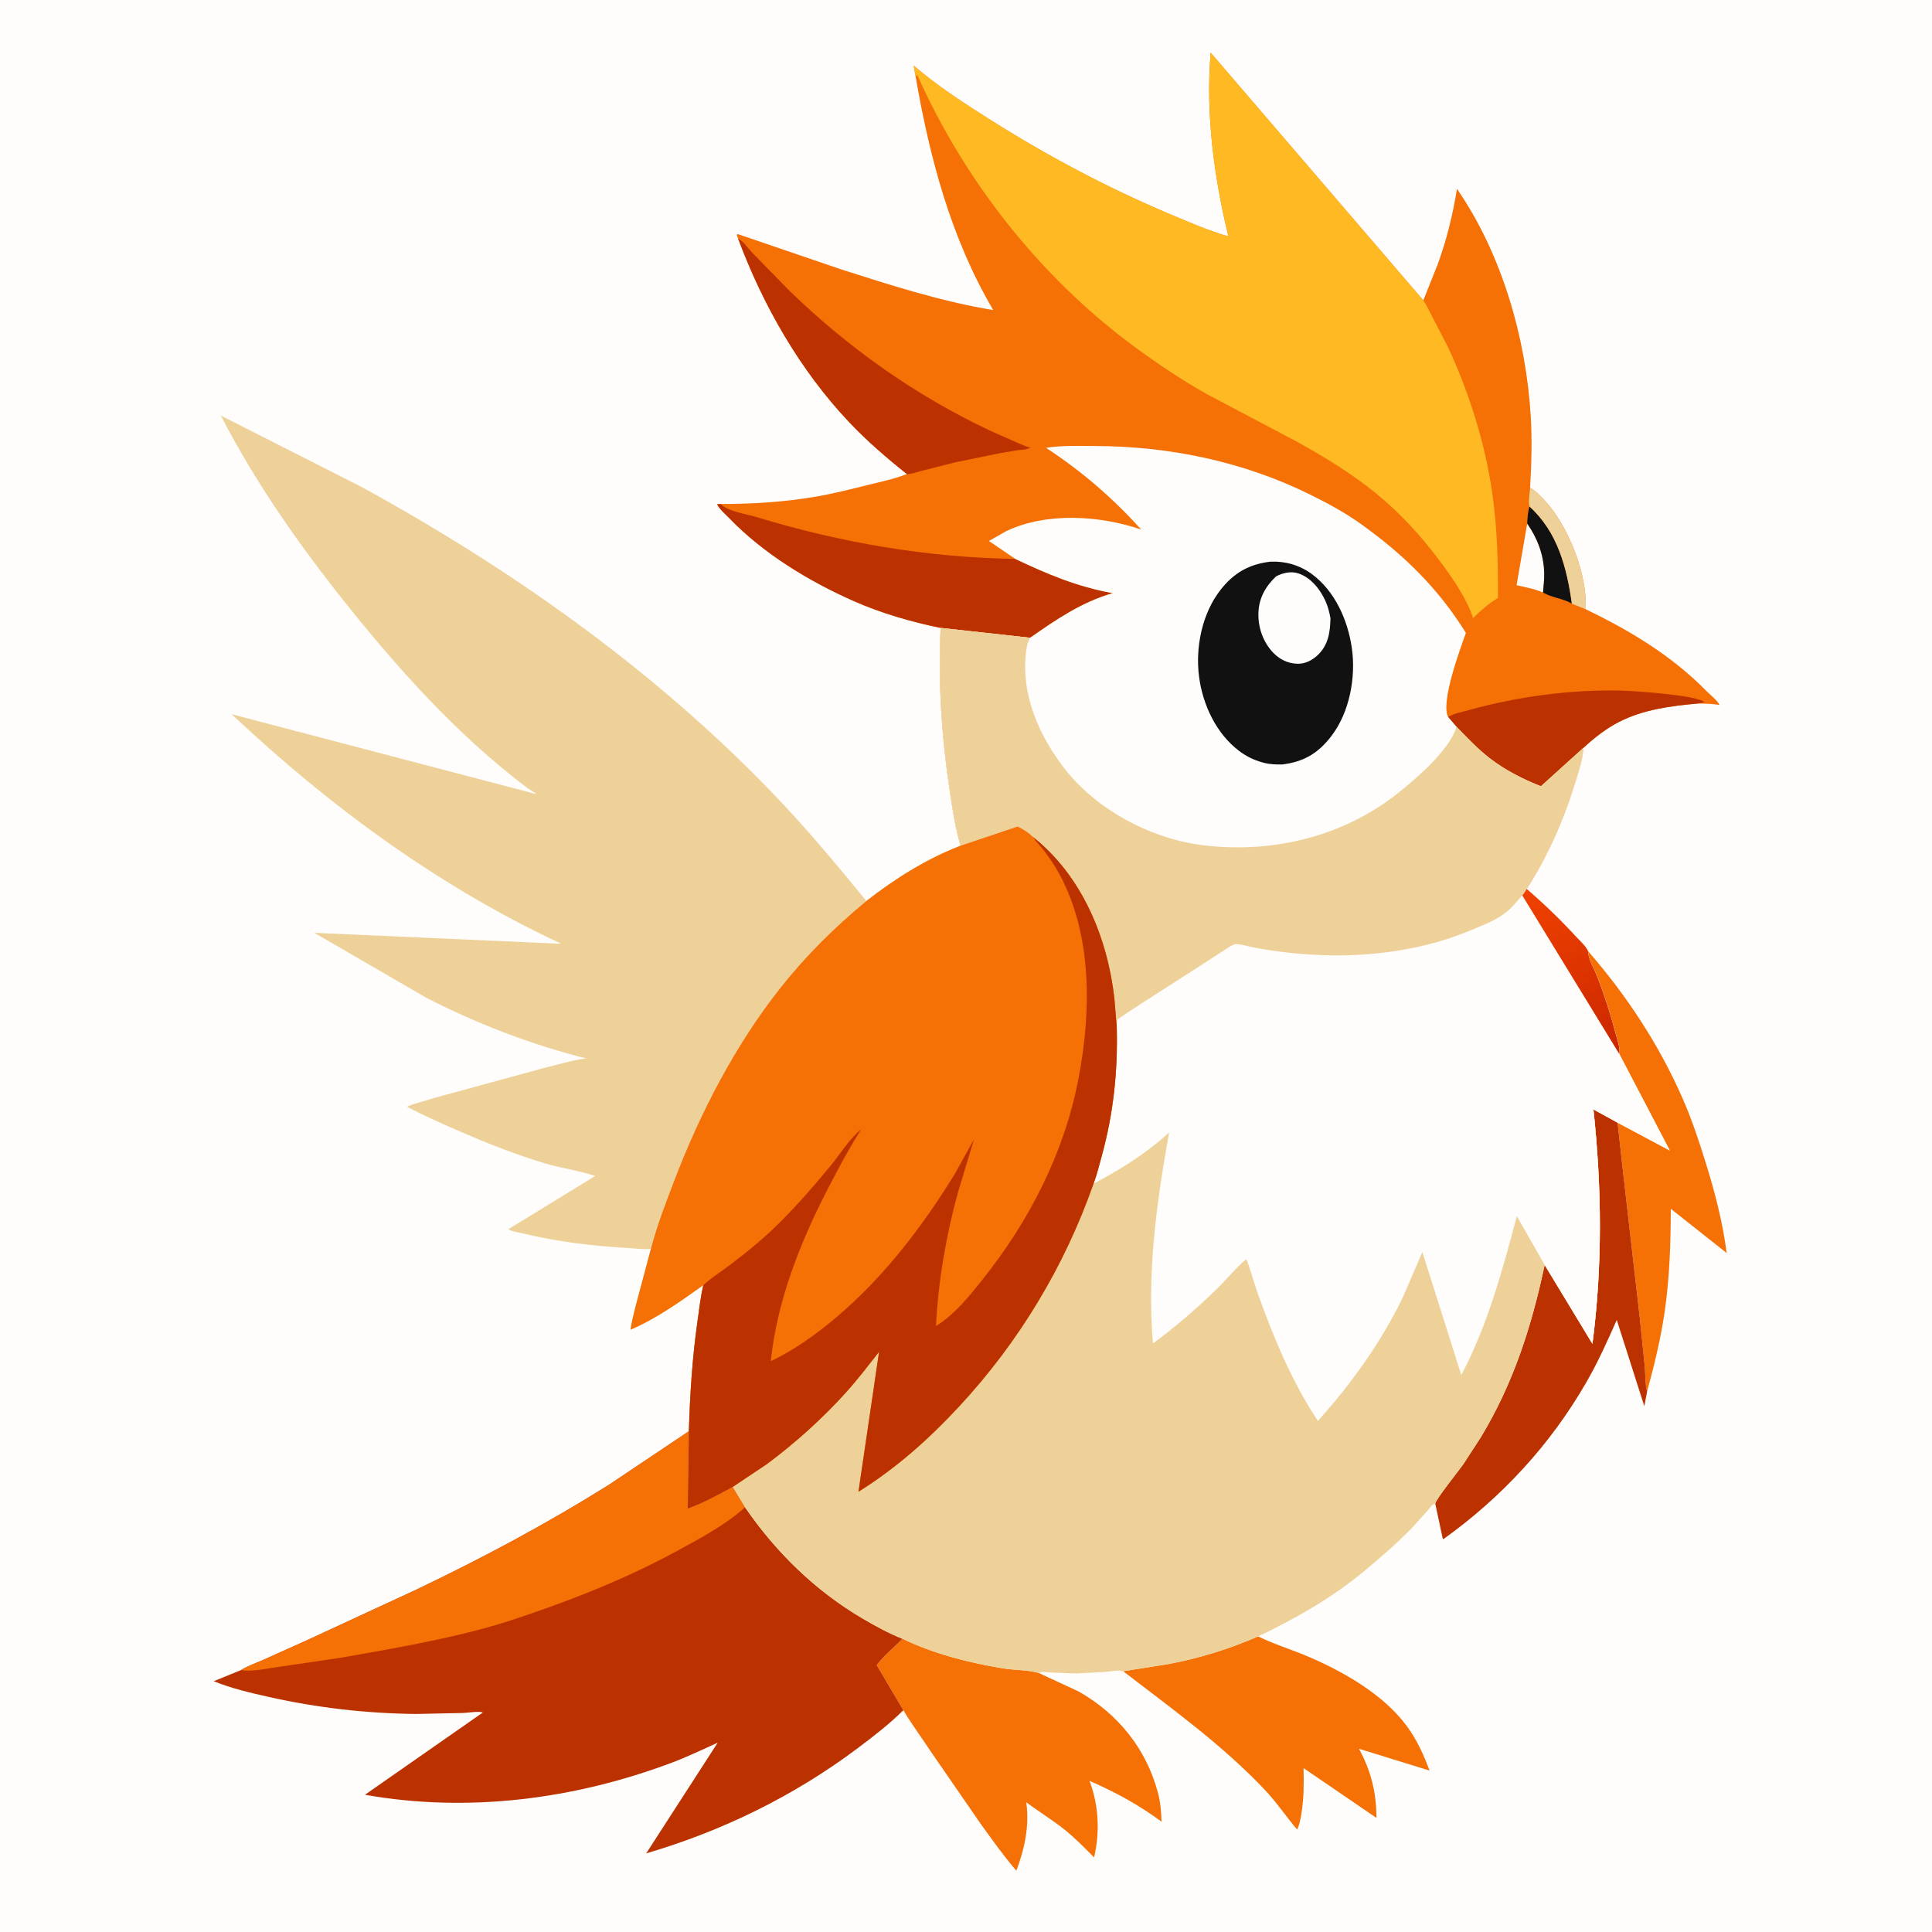 <svg version="1.1" xmlns="http://www.w3.org/2000/svg" style="display: block;" viewBox="0 0 2048 2048" width="1024" height="1024">
<defs>
	<linearGradient id="Gradient1" gradientUnits="userSpaceOnUse" x1="1692.01" y1="1113.56" x2="1637.41" y2="938.933">
		<stop class="stop0" offset="0" stop-opacity="1" stop-color="rgb(204,40,0)"/>
		<stop class="stop1" offset="1" stop-opacity="1" stop-color="rgb(239,65,0)"/>
	</linearGradient>
</defs>
<path transform="translate(0,0)" fill="rgb(254,253,251)" d="M -0 -0 L 2048 0 L 2048 2048 L -0 2048 L -0 -0 z"/>
<path transform="translate(0,0)" fill="rgb(245,112,5)" d="M 1683.38 1008.18 C 1724.41 1055.44 1758.41 1106.97 1783.64 1164.39 C 1793.54 1186.91 1801.37 1210.67 1808.63 1234.15 C 1818.11 1264.76 1826.26 1296.42 1830.34 1328.25 L 1771.1 1281.37 C 1771.01 1318.3 1769.87 1354.66 1764.5 1391.27 C 1760.32 1419.73 1753.49 1447.47 1745.98 1475.19 C 1743.83 1467.11 1744.24 1456.81 1743.5 1448.37 L 1738.21 1396.72 L 1719.77 1236.05 L 1714.72 1190.07 L 1769.26 1219.15 L 1770.06 1219.64 L 1716.55 1117.32 C 1717.5 1110.15 1714.44 1102.54 1712.62 1095.63 C 1707.28 1075.33 1700.85 1055.13 1693.3 1035.55 C 1690.11 1027.28 1683.49 1016.94 1683.38 1008.18 z"/>
<path transform="translate(0,0)" fill="rgb(187,50,0)" d="M 1637.39 1340.84 L 1688.05 1424.48 C 1698.8 1341.77 1697.98 1258.8 1689.11 1176.04 L 1714.72 1190.07 L 1719.77 1236.05 L 1738.21 1396.72 L 1743.5 1448.37 C 1744.24 1456.81 1743.83 1467.11 1745.98 1475.19 L 1743.05 1490.65 L 1713.83 1399.2 C 1703.93 1421.66 1693.65 1444.43 1681.36 1465.7 C 1643.29 1531.6 1592.12 1587.01 1530.37 1631.33 L 1529.46 1631.43 L 1521.42 1593.92 C 1521.46 1589.96 1546.64 1558.54 1551.09 1552.23 L 1569.44 1524.03 C 1604.23 1466.52 1623.55 1406.24 1637.39 1340.84 z"/>
<path transform="translate(0,0)" fill="rgb(245,112,5)" d="M 1333.69 1734.68 C 1350.36 1742.85 1368.39 1748.34 1385.5 1755.55 C 1423.71 1771.65 1467.21 1796.51 1491.86 1830.5 C 1502.29 1844.89 1509.17 1860.36 1515.41 1876.89 L 1440.52 1853.75 C 1453.3 1876.9 1459.1 1900.55 1459.08 1927.04 L 1381.81 1874.25 C 1382.21 1890.21 1382.2 1905.27 1379.75 1921.1 C 1378.86 1926.89 1377.71 1934.18 1375 1939.39 C 1363.32 1925.65 1353.36 1910.68 1340.93 1897.5 C 1296 1849.84 1242.33 1811.4 1190.59 1771.57 L 1238.5 1763.99 C 1271.29 1757.9 1303.1 1747.91 1333.69 1734.68 z"/>
<path transform="translate(0,0)" fill="rgb(245,112,5)" d="M 956.665 1737.11 C 989.601 1753.05 1027.3 1762.67 1063.32 1768.55 C 1075.68 1770.56 1089.2 1769.92 1101.14 1773.45 L 1143.68 1793.18 C 1185.22 1816.97 1214.84 1853.45 1227.33 1899.94 C 1230.09 1910.22 1231.04 1920.45 1231.26 1931.06 C 1207 1913.15 1182.55 1899.79 1154.99 1887.83 C 1164.74 1914.25 1166.07 1941.48 1159.8 1968.89 C 1149.65 1958.81 1139.61 1948.3 1128.4 1939.39 C 1115.4 1929.04 1101.21 1920.44 1087.9 1910.54 L 1088.12 1912.32 C 1091.1 1936.8 1085.99 1960.17 1077.39 1982.98 C 1063.86 1967.4 1051.87 1950.35 1039.78 1933.64 L 987.362 1857.7 C 977.565 1842.72 966.722 1828.3 957.588 1812.9 L 929.397 1765.12 C 936.834 1754.86 947.906 1746.37 956.665 1737.11 z"/>
<path transform="translate(0,0)" fill="rgb(187,50,0)" d="M 255.625 1770.29 C 262.497 1765.95 271.285 1763 278.782 1759.65 L 324.4 1739.19 L 440.31 1685.57 C 510.443 1652.17 579.441 1615.35 645.295 1574.09 L 730.214 1517.2 L 729.033 1599.23 C 746.129 1592.91 760.826 1584.9 776.721 1576.22 L 789.776 1597.74 C 822.575 1645.58 864.769 1686.71 915 1716.04 C 928.348 1723.84 942.226 1731.53 956.665 1737.11 C 947.906 1746.37 936.834 1754.86 929.397 1765.12 L 957.588 1812.9 C 942.968 1827.46 925.866 1840.64 909.358 1853.04 C 841.922 1903.69 765.819 1940.95 685 1964.65 L 760.769 1847.35 C 744.651 1854.57 728.746 1862.27 712.196 1868.5 C 608.967 1907.35 495.981 1921.9 386.862 1902.52 L 511.865 1815.31 C 507.472 1813.71 496.033 1815.62 491.035 1815.83 L 440.829 1816.89 C 387.72 1816.26 336.199 1810.36 284.359 1798.7 C 265.339 1794.43 244.626 1789.64 226.613 1782.12 L 255.625 1770.29 z"/>
<path transform="translate(0,0)" fill="rgb(245,112,5)" d="M 255.625 1770.29 C 262.497 1765.95 271.285 1763 278.782 1759.65 L 324.4 1739.19 L 440.31 1685.57 C 510.443 1652.17 579.441 1615.35 645.295 1574.09 L 730.214 1517.2 L 729.033 1599.23 C 746.129 1592.91 760.826 1584.9 776.721 1576.22 L 789.776 1597.74 C 769.808 1615.93 743.067 1630.22 719.435 1643.15 C 676.771 1666.49 632.261 1685.52 586.58 1702.07 C 559.573 1711.86 532.389 1721.22 504.555 1728.41 C 457.244 1740.62 408.731 1748.85 360.641 1757.38 L 296.387 1766.8 C 284.857 1768.39 272.194 1771.3 260.576 1770.92 C 258.884 1770.87 257.268 1770.71 255.625 1770.29 z"/>
<path transform="translate(0,0)" fill="rgb(238,209,153)" d="M 689.939 1323.96 C 682.411 1324.71 673.276 1323.36 665.647 1322.93 C 628.103 1320.78 590.997 1316.43 554.411 1307.49 C 550.124 1306.45 542.377 1305.5 538.842 1303.03 L 630.958 1246.56 C 613.559 1240.82 594.708 1238.36 577 1233.02 C 546.546 1223.84 516.94 1212.12 487.778 1199.48 C 468.82 1191.26 449.528 1182.85 431.317 1173.07 C 440.495 1169.32 450.542 1167.05 460 1163.98 L 576.173 1132.24 C 590.587 1128.86 605.312 1124.09 619.983 1122.17 L 621.363 1122 C 562.85 1107.27 504.97 1085 451.311 1057.35 L 333.197 988.82 L 594.117 1000.42 L 594.106 1000.02 C 464.985 939.713 349.111 854.609 245.566 757.091 L 568.997 841.908 C 565.294 839.158 561.195 836.973 557.51 834.183 C 484.147 778.619 420.57 707.597 363.545 635.803 C 314.658 574.255 270.213 510.422 234.081 440.501 L 383.039 516.062 C 541.545 602.849 691.584 708.794 817.43 839.097 C 853.15 876.083 885.939 915.266 918.396 955.092 C 884.741 982.881 854.067 1013.24 827.008 1047.51 C 779.376 1107.82 742.3 1179.43 714.914 1251 C 705.793 1274.84 696.363 1299.25 689.939 1323.96 z"/>
<path transform="translate(0,0)" fill="rgb(245,112,5)" d="M 970.525 80.746 L 968.539 69.552 C 994.119 91.5 1021.66 109.296 1050.09 127.242 C 1110.43 165.338 1173.76 198.985 1239.52 226.748 C 1259.9 235.353 1280.88 244.471 1302.14 250.629 C 1286.78 186.847 1278.04 121.443 1283.33 55.815 L 1508.76 318.401 L 1523.9 280.5 C 1533.32 254.985 1540.17 227.05 1544.43 200.189 C 1592.01 268.989 1617.73 358.429 1622.67 441.415 C 1624.16 466.332 1623.43 492.074 1621.97 516.997 C 1628.8 521.006 1633.85 526.453 1639.05 532.331 C 1656.4 551.965 1669.63 580.708 1676.16 606 C 1679.45 618.751 1681.38 632.67 1680.93 645.841 C 1728.63 668.886 1771.5 694.667 1809.01 732.602 C 1812.67 736.294 1820.77 742.734 1822.74 747.279 C 1814.9 746.088 1807.38 745.783 1799.45 745.779 C 1770.92 748.406 1742.23 752.037 1716.32 765.215 C 1702.75 772.115 1689.5 782.459 1678.39 792.836 C 1677.82 804.348 1674.14 815.04 1670.84 826 C 1658.51 866.969 1641.52 906.259 1618.36 942.311 C 1616.9 944.661 1615.55 947.123 1613.69 949.187 C 1607.34 956.255 1601.92 963.506 1594 968.987 L 1592.76 969.86 C 1582.99 976.626 1571.8 980.81 1560.93 985.419 C 1488.78 1016.01 1405.1 1018.82 1328.75 1004.36 C 1324.86 1003.62 1312.03 999.916 1308.8 1000.98 C 1303.69 1002.65 1296.73 1008.18 1292 1011.06 L 1199.06 1070.84 L 1184.5 1080.75 L 1183.77 1088.28 L 1181.25 1057.8 C 1173.82 993.52 1146.77 928.238 1095.13 887.327 C 1090.44 882.716 1084.68 878.925 1078.7 876.167 L 1018.27 896.47 C 1012.95 879.034 1010.1 859.98 1007.33 841.98 C 998.384 783.842 994.217 724.386 997.114 665.606 C 965.892 659.181 934.01 649.976 904.844 637.07 C 857.243 616.008 808.906 586.58 772.663 548.868 C 769.04 545.099 762.098 539.259 760.26 534.5 L 763.837 534.226 C 797.609 534.328 830.845 532.224 864.172 526.572 C 882.673 523.434 900.866 518.836 919.06 514.302 C 932.96 510.837 948.036 507.803 961.323 502.499 C 939.746 485.315 919.036 467.473 900.053 447.403 C 848.047 392.422 808.769 323.624 782.448 252.975 L 780.923 249 L 782 248.118 L 891.315 285.455 C 944.006 302.267 998.232 319.782 1052.88 328.675 C 1008 252.534 985.429 167.195 970.525 80.746 z"/>
<path transform="translate(0,0)" fill="rgb(254,253,251)" d="M 1618.9 554.956 C 1629.87 570.756 1636.32 587.788 1636.96 607.207 C 1637.19 614.338 1636.13 621.067 1635.69 628.123 C 1627.07 624.213 1616.85 622.502 1607.65 620.326 L 1618.9 554.956 z"/>
<path transform="translate(0,0)" fill="rgb(17,17,17)" d="M 1621.29 536.9 C 1651.08 563.717 1660.95 601.84 1666.24 639.886 C 1656.97 634.303 1644.92 633.617 1635.69 628.123 C 1636.13 621.067 1637.19 614.338 1636.96 607.207 C 1636.32 587.788 1629.87 570.756 1618.9 554.956 C 1619.21 548.938 1619.6 542.699 1621.29 536.9 z"/>
<path transform="translate(0,0)" fill="rgb(238,209,153)" d="M 1621.97 516.997 C 1628.8 521.006 1633.85 526.453 1639.05 532.331 C 1656.4 551.965 1669.63 580.708 1676.16 606 C 1679.45 618.751 1681.38 632.67 1680.93 645.841 L 1666.24 639.886 C 1660.95 601.84 1651.08 563.717 1621.29 536.9 C 1620.06 530.887 1621.51 523.117 1621.97 516.997 z"/>
<path transform="translate(0,0)" fill="rgb(187,50,0)" d="M 1535.02 760.053 C 1541.04 756.258 1550.09 754.68 1557 752.761 C 1608.56 738.439 1663.99 730.909 1717.5 732.04 C 1731.66 732.34 1799.37 736.731 1806.82 744.5 L 1799.45 745.779 C 1770.92 748.406 1742.23 752.037 1716.32 765.215 C 1702.75 772.115 1689.5 782.459 1678.39 792.836 L 1633.45 833.5 C 1614.22 825.884 1595.76 816.579 1579.31 803.907 C 1566.45 794.003 1555.16 782.015 1543.93 770.35 L 1535.02 760.053 z"/>
<path transform="translate(0,0)" fill="rgb(187,50,0)" d="M 782.448 252.975 C 788.328 255.885 792.565 262.905 797.149 267.645 L 837.827 309.19 C 900.567 369.83 971.053 419.495 1049.98 456.748 L 1078 469.114 C 1082.54 470.952 1087.41 473.458 1092.17 474.538 C 1088.01 476.891 1082.68 476.71 1078 477.328 L 1060.23 480.355 L 1012.06 490.222 L 975.436 499.5 C 971.472 500.516 965.354 502.915 961.323 502.499 C 939.746 485.315 919.036 467.473 900.053 447.403 C 848.047 392.422 808.769 323.624 782.448 252.975 z"/>
<path transform="translate(0,0)" fill="rgb(187,50,0)" d="M 997.114 665.606 C 965.892 659.181 934.01 649.976 904.844 637.07 C 857.243 616.008 808.906 586.58 772.663 548.868 C 769.04 545.099 762.098 539.259 760.26 534.5 L 763.837 534.226 C 772.028 542.357 790.672 544.711 801.816 548.105 C 891.103 575.291 982.809 591.014 1076.26 592.477 C 1110.15 608.667 1142.29 622.065 1179.57 628.787 C 1146.59 638.218 1119.77 656.673 1092.01 676.05 L 997.114 665.606 z"/>
<path transform="translate(0,0)" fill="rgb(254,185,35)" d="M 970.525 80.746 L 968.539 69.552 C 994.119 91.5 1021.66 109.296 1050.09 127.242 C 1110.43 165.338 1173.76 198.985 1239.52 226.748 C 1259.9 235.353 1280.88 244.471 1302.14 250.629 C 1286.78 186.847 1278.04 121.443 1283.33 55.815 L 1508.76 318.401 C 1511.74 322.455 1514.1 327.98 1516.57 332.425 L 1535.08 368.243 C 1557.33 416.175 1573.91 468.673 1581.64 521.005 C 1587.19 558.573 1588.11 596.008 1587.85 633.898 C 1577.64 640.092 1570.03 646.857 1561.54 655.18 C 1554.51 633.748 1539.25 612.088 1525.77 594.044 C 1506.06 567.66 1483.86 543.512 1458.28 522.711 C 1432.48 501.734 1403.9 484.342 1374.86 468.271 L 1278.12 417.144 C 1251.35 402.002 1224.6 383.975 1199.94 365.632 C 1101.82 292.657 1022.21 191.279 972.487 79.81 L 970.525 80.746 z"/>
<path transform="translate(0,0)" fill="rgb(254,253,251)" d="M 1108.83 474.727 C 1125.39 471.991 1143.43 472.736 1160.17 472.775 C 1239.42 472.962 1317.96 489.186 1389.16 524.455 C 1407.64 533.609 1425.67 543.348 1442.48 555.356 C 1487.74 587.692 1524.57 623.516 1553.9 670.894 C 1547.77 688.136 1527.5 742.78 1534.73 759.365 L 1535.02 760.053 L 1543.93 770.35 C 1555.16 782.015 1566.45 794.003 1579.31 803.907 C 1595.76 816.579 1614.22 825.884 1633.45 833.5 L 1678.39 792.836 C 1677.82 804.348 1674.14 815.04 1670.84 826 C 1658.51 866.969 1641.52 906.259 1618.36 942.311 C 1616.9 944.661 1615.55 947.123 1613.69 949.187 C 1607.34 956.255 1601.92 963.506 1594 968.987 L 1592.76 969.86 C 1582.99 976.626 1571.8 980.81 1560.93 985.419 C 1488.78 1016.01 1405.1 1018.82 1328.75 1004.36 C 1324.86 1003.62 1312.03 999.916 1308.8 1000.98 C 1303.69 1002.65 1296.73 1008.18 1292 1011.06 L 1199.06 1070.84 L 1184.5 1080.75 L 1183.77 1088.28 L 1181.25 1057.8 C 1173.82 993.52 1146.77 928.238 1095.13 887.327 C 1090.44 882.716 1084.68 878.925 1078.7 876.167 L 1018.27 896.47 C 1012.95 879.034 1010.1 859.98 1007.33 841.98 C 998.384 783.842 994.217 724.386 997.114 665.606 L 1092.01 676.05 C 1119.77 656.673 1146.59 638.218 1179.57 628.787 C 1142.29 622.065 1110.15 608.667 1076.26 592.477 L 1048.32 573.47 L 1066.12 563.282 C 1108.9 542.623 1165.93 546.306 1209.73 561.355 C 1179.92 528.182 1146.19 499.111 1108.83 474.727 z"/>
<path transform="translate(0,0)" fill="rgb(17,17,17)" d="M 1346.74 595.397 C 1362.46 594.681 1377.64 599.081 1390.34 608.344 C 1415.11 626.404 1428.82 657.516 1433.03 687.15 C 1437.43 718.128 1430.61 755.147 1411.21 780.386 C 1397.16 798.671 1381.99 807.55 1359.25 810.375 C 1352.81 810.485 1345.93 810.232 1339.7 808.581 L 1338 808.107 C 1328.98 805.65 1320.95 801.648 1313.5 796.007 C 1289.11 777.53 1274.89 746.969 1271.03 717.112 C 1267.01 685.957 1274.31 650.016 1294.03 624.999 C 1308.1 607.163 1324.21 597.995 1346.74 595.397 z"/>
<path transform="translate(0,0)" fill="rgb(254,253,251)" d="M 1352.8 610.872 C 1360.02 607.312 1368.38 605.202 1376.33 607.844 C 1389.67 612.273 1399.36 624.637 1404.99 636.959 C 1407.68 642.835 1409.18 649.006 1410.36 655.342 C 1409.98 669.857 1408.3 683.096 1397.4 693.9 C 1391.62 699.639 1383.65 703.87 1375.34 703.619 C 1365.36 703.319 1356.68 699.154 1349.79 692.035 C 1339.11 680.995 1333.59 665.484 1333.96 650.203 C 1334.35 634.198 1341.38 621.7 1352.8 610.872 z"/>
<path transform="translate(0,0)" fill="rgb(238,209,153)" d="M 997.114 665.606 L 1092.01 676.05 C 1089.43 680.6 1088.58 683.854 1087.97 689 L 1087.71 690.977 C 1081.95 736.262 1101.82 780.947 1129.27 815.762 C 1163.88 859.654 1221.96 889.926 1277.29 896.248 C 1350.28 904.59 1424.56 886.604 1482.5 840.269 C 1502.05 824.628 1536.92 794.757 1543.93 770.35 C 1555.16 782.015 1566.45 794.003 1579.31 803.907 C 1595.76 816.579 1614.22 825.884 1633.45 833.5 L 1678.39 792.836 C 1677.82 804.348 1674.14 815.04 1670.84 826 C 1658.51 866.969 1641.52 906.259 1618.36 942.311 C 1616.9 944.661 1615.55 947.123 1613.69 949.187 C 1607.34 956.255 1601.92 963.506 1594 968.987 L 1592.76 969.86 C 1582.99 976.626 1571.8 980.81 1560.93 985.419 C 1488.78 1016.01 1405.1 1018.82 1328.75 1004.36 C 1324.86 1003.62 1312.03 999.916 1308.8 1000.98 C 1303.69 1002.65 1296.73 1008.18 1292 1011.06 L 1199.06 1070.84 L 1184.5 1080.75 L 1183.77 1088.28 L 1181.25 1057.8 C 1173.82 993.52 1146.77 928.238 1095.13 887.327 C 1090.44 882.716 1084.68 878.925 1078.7 876.167 L 1018.27 896.47 C 1012.95 879.034 1010.1 859.98 1007.33 841.98 C 998.384 783.842 994.217 724.386 997.114 665.606 z"/>
<path transform="translate(0,0)" fill="rgb(238,209,153)" d="M 1018.27 896.47 L 1078.7 876.167 C 1084.68 878.925 1090.44 882.716 1095.13 887.327 C 1146.77 928.238 1173.82 993.52 1181.25 1057.8 L 1183.77 1088.28 L 1184.5 1080.75 L 1199.06 1070.84 L 1292 1011.06 C 1296.73 1008.18 1303.69 1002.65 1308.8 1000.98 C 1312.03 999.916 1324.86 1003.62 1328.75 1004.36 C 1405.1 1018.82 1488.78 1016.01 1560.93 985.419 C 1571.8 980.81 1582.99 976.626 1592.76 969.86 L 1594 968.987 C 1601.92 963.506 1607.34 956.255 1613.69 949.187 C 1615.55 947.123 1616.9 944.661 1618.36 942.311 C 1637.01 958.402 1653.78 974.555 1670.46 992.662 C 1674.38 996.917 1681.2 1002.97 1683.38 1008.18 C 1683.49 1016.94 1690.11 1027.28 1693.3 1035.55 C 1700.85 1055.13 1707.28 1075.33 1712.62 1095.63 C 1714.44 1102.54 1717.5 1110.15 1716.55 1117.32 L 1770.06 1219.64 L 1769.26 1219.15 L 1714.72 1190.07 L 1689.11 1176.04 C 1697.98 1258.8 1698.8 1341.77 1688.05 1424.48 L 1637.39 1340.84 C 1623.55 1406.24 1604.23 1466.52 1569.44 1524.03 L 1551.09 1552.23 C 1546.64 1558.54 1521.46 1589.96 1521.42 1593.92 C 1517.69 1594.84 1516.01 1598.16 1513.54 1601.05 L 1496.04 1620.43 C 1480.22 1636.5 1463.13 1651.32 1445.78 1665.7 C 1411.57 1694.04 1373.6 1715.59 1333.69 1734.68 C 1303.1 1747.91 1271.29 1757.9 1238.5 1763.99 L 1190.59 1771.57 C 1184.88 1770.02 1176.37 1771.94 1170.45 1772.44 L 1140.57 1773.91 L 1114.01 1772.93 C 1109.93 1772.63 1104.76 1771.4 1101.14 1773.45 C 1089.2 1769.92 1075.68 1770.56 1063.32 1768.55 C 1027.3 1762.67 989.601 1753.05 956.665 1737.11 C 942.226 1731.53 928.348 1723.84 915 1716.04 C 864.769 1686.71 822.575 1645.58 789.776 1597.74 L 776.721 1576.22 C 760.826 1584.9 746.129 1592.91 729.033 1599.23 L 730.214 1517.2 C 731.421 1478.43 733.818 1439.78 739.275 1401.35 C 741.13 1388.28 742.549 1375.19 745.534 1362.32 C 720.418 1380.12 696.798 1397.24 668.376 1409.55 C 669.377 1401.74 671.673 1393.88 673.371 1386.18 L 689.939 1323.96 C 696.363 1299.25 705.793 1274.84 714.914 1251 C 742.3 1179.43 779.376 1107.82 827.008 1047.51 C 854.067 1013.24 884.741 982.881 918.396 955.092 C 948.555 931.5 982.42 910.219 1018.27 896.47 z"/>
<path transform="translate(0,0)" fill="rgb(254,253,251)" d="M 1618.36 942.311 C 1637.01 958.402 1653.78 974.555 1670.46 992.662 C 1674.38 996.917 1681.2 1002.97 1683.38 1008.18 C 1683.49 1016.94 1690.11 1027.28 1693.3 1035.55 C 1700.85 1055.13 1707.28 1075.33 1712.62 1095.63 C 1714.44 1102.54 1717.5 1110.15 1716.55 1117.32 L 1770.06 1219.64 L 1769.26 1219.15 L 1714.72 1190.07 L 1689.11 1176.04 C 1697.98 1258.8 1698.8 1341.77 1688.05 1424.48 L 1637.39 1340.84 L 1607.89 1289.12 C 1593 1345.56 1576.59 1405.85 1549.03 1457.57 L 1507.76 1327.2 L 1487.4 1374.47 C 1464.15 1422.82 1432.76 1466.39 1397.03 1506.24 C 1369.98 1465.7 1350.36 1418.51 1333.88 1372.83 C 1329.34 1360.25 1326.04 1347.11 1321.18 1334.68 C 1310.37 1343.63 1300.66 1355.76 1290.52 1365.67 C 1268.87 1386.81 1246.51 1406.19 1222.18 1424.2 C 1215.73 1348.49 1226.04 1274.91 1239.26 1200.54 C 1215.8 1222.1 1187.43 1240.09 1159.22 1254.67 C 1162.72 1245.37 1165.19 1235.2 1167.82 1225.64 C 1180.35 1180.19 1185.05 1135.32 1183.77 1088.28 L 1184.5 1080.75 L 1199.06 1070.84 L 1292 1011.06 C 1296.73 1008.18 1303.69 1002.65 1308.8 1000.98 C 1312.03 999.916 1324.86 1003.62 1328.75 1004.36 C 1405.1 1018.82 1488.78 1016.01 1560.93 985.419 C 1571.8 980.81 1582.99 976.626 1592.76 969.86 L 1594 968.987 C 1601.92 963.506 1607.34 956.255 1613.69 949.187 C 1615.55 947.123 1616.9 944.661 1618.36 942.311 z"/>
<path transform="translate(0,0)" fill="url(#Gradient1)" d="M 1618.36 942.311 C 1637.01 958.402 1653.78 974.555 1670.46 992.662 C 1674.38 996.917 1681.2 1002.97 1683.38 1008.18 C 1683.49 1016.94 1690.11 1027.28 1693.3 1035.55 C 1700.85 1055.13 1707.28 1075.33 1712.62 1095.63 C 1714.44 1102.54 1717.5 1110.15 1716.55 1117.32 L 1613.69 949.187 C 1615.55 947.123 1616.9 944.661 1618.36 942.311 z"/>
<path transform="translate(0,0)" fill="rgb(245,112,5)" d="M 1018.27 896.47 L 1078.7 876.167 C 1084.68 878.925 1090.44 882.716 1095.13 887.327 C 1146.77 928.238 1173.82 993.52 1181.25 1057.8 L 1183.77 1088.28 C 1185.05 1135.32 1180.35 1180.19 1167.82 1225.64 C 1165.19 1235.2 1162.72 1245.37 1159.22 1254.67 C 1128.41 1342.39 1080.32 1422.27 1017.05 1490.54 C 984.306 1525.86 950.77 1555.66 909.985 1581.35 L 931.862 1432.99 C 920.364 1447.59 909.06 1462.43 896.605 1476.23 C 871.713 1503.82 842.743 1529.85 812.896 1552.02 L 776.721 1576.22 C 760.826 1584.9 746.129 1592.91 729.033 1599.23 L 730.214 1517.2 C 731.421 1478.43 733.818 1439.78 739.275 1401.35 C 741.13 1388.28 742.549 1375.19 745.534 1362.32 C 720.418 1380.12 696.798 1397.24 668.376 1409.55 C 669.377 1401.74 671.673 1393.88 673.371 1386.18 L 689.939 1323.96 C 696.363 1299.25 705.793 1274.84 714.914 1251 C 742.3 1179.43 779.376 1107.82 827.008 1047.51 C 854.067 1013.24 884.741 982.881 918.396 955.092 C 948.555 931.5 982.42 910.219 1018.27 896.47 z"/>
<path transform="translate(0,0)" fill="rgb(187,50,0)" d="M 1095.13 887.327 C 1146.77 928.238 1173.82 993.52 1181.25 1057.8 L 1183.77 1088.28 C 1185.05 1135.32 1180.35 1180.19 1167.82 1225.64 C 1165.19 1235.2 1162.72 1245.37 1159.22 1254.67 C 1128.41 1342.39 1080.32 1422.27 1017.05 1490.54 C 984.306 1525.86 950.77 1555.66 909.985 1581.35 L 931.862 1432.99 C 920.364 1447.59 909.06 1462.43 896.605 1476.23 C 871.713 1503.82 842.743 1529.85 812.896 1552.02 L 776.721 1576.22 C 760.826 1584.9 746.129 1592.91 729.033 1599.23 L 730.214 1517.2 C 731.421 1478.43 733.818 1439.78 739.275 1401.35 C 741.13 1388.28 742.549 1375.19 745.534 1362.32 C 754.351 1354.18 765.385 1347.29 775.007 1339.98 C 794.108 1325.47 812.437 1310.32 829.281 1293.22 C 847.282 1274.95 864.365 1255.37 880.621 1235.53 C 890.58 1223.38 900.773 1206.78 912.948 1197.05 C 899.669 1217.9 888.027 1239.81 876.727 1261.79 C 847.688 1318.27 823.712 1379.35 817.056 1442.86 C 842.434 1430.93 865.669 1414.07 887 1395.99 C 937.414 1353.25 977.747 1300.24 1012.27 1244.2 L 1032.58 1207.55 L 1015.61 1263.5 C 1002.98 1309.32 994.526 1358.04 992.209 1405.48 L 995.837 1403.23 C 1013.36 1391.61 1028.48 1372.74 1041.5 1356.4 C 1091.18 1294.05 1128.01 1222.41 1143.17 1143.74 C 1156.74 1073.36 1158.19 991.668 1123.12 926.833 C 1118.35 918.016 1112.8 909.649 1106.67 901.725 C 1103.08 897.089 1098.88 892.949 1095.62 888.073 L 1095.13 887.327 z"/>
</svg>